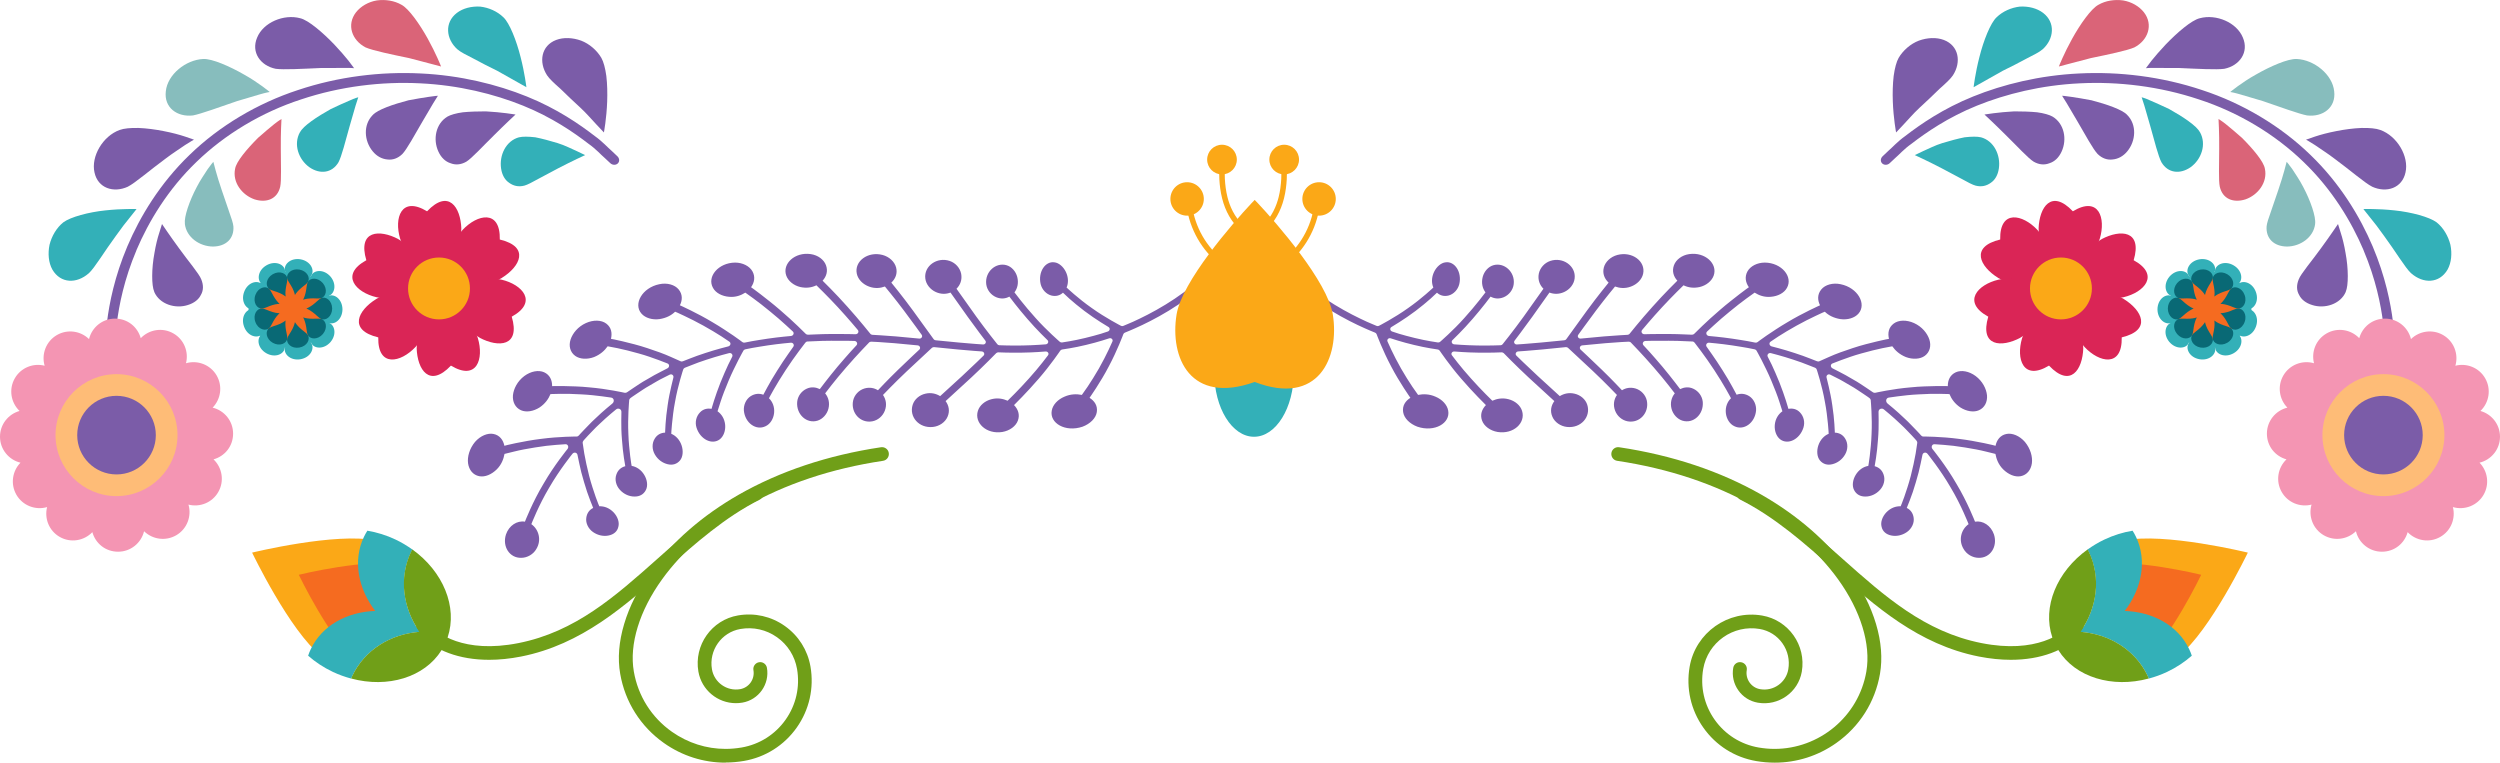 <svg xmlns="http://www.w3.org/2000/svg" id="Layer_2" data-name="Layer 2" viewBox="0 0 412.81 125.93"><defs><style>      .cls-1 {        fill: #096975;      }      .cls-2 {        fill: #fba817;      }      .cls-3 {        fill: #87bdbd;      }      .cls-4 {        fill: #da6478;      }      .cls-5 {        fill: #da2556;      }      .cls-6 {        fill: #7b5ca8;      }      .cls-7 {        fill: #709f18;      }      .cls-8 {        fill: #febc77;      }      .cls-9 {        fill: #33b0b8;      }      .cls-10 {        fill: #f56b20;      }      .cls-11 {        fill: #f495b3;      }    </style></defs><g id="Layer_1-2" data-name="Layer 1"><g><g><g><g><path class="cls-9" d="M371.76,51.11c0,3.46-3.09,6.26-6.9,6.26s-6.9-2.8-6.9-6.26,3.09-6.26,6.9-6.26,6.9,2.8,6.9,6.26Z"></path><path class="cls-10" d="M369.8,51.03c0,2.81-2.35,5.09-5.24,5.09s-5.24-2.28-5.24-5.09,2.35-5.09,5.24-5.09,5.24,2.28,5.24,5.09Z"></path><g><path class="cls-9" d="M369.58,55.22c-.4-.35-.75-1.32-1.23-2.01-.46-.71-.97-1.14-.97-1.15,0,0,.67,0,1.48-.25.82-.22,1.7-.73,2.24-.75,1.04-.08,2,1.27,1.41,2.87-.58,1.6-2.17,2.02-2.93,1.28Z"></path><path class="cls-9" d="M365.75,57.43c-.08-.52.27-1.49.35-2.33.1-.83,0-1.5,0-1.5,0,0,.52.42,1.3.76.76.35,1.77.53,2.19.86.85.61.71,2.25-.75,3.1-1.47.84-2.96.16-3.07-.9Z"></path><path class="cls-9" d="M361.41,56.66c.27-.45,1.17-.96,1.76-1.56.62-.57.96-1.16.96-1.16,0,0,.12.66.51,1.42.36.75,1.02,1.55,1.12,2.06.25,1.02-.9,2.18-2.57,1.9-1.67-.3-2.37-1.78-1.77-2.66Z"></path><path class="cls-9" d="M358.57,53.28c.5-.17,1.51,0,2.35-.06.84-.04,1.48-.27,1.47-.27,0,0-.33.58-.52,1.41-.21.81-.22,1.84-.47,2.3-.46.95-2.09,1.08-3.19-.2-1.08-1.3-.66-2.89.36-3.18Z"></path><path class="cls-9" d="M358.57,48.87c.49.19,1.15.98,1.84,1.46.67.51,1.31.75,1.3.75.02,0-.63.24-1.3.75-.69.48-1.36,1.27-1.84,1.46-.97.44-2.3-.52-2.32-2.21.02-1.69,1.35-2.64,2.32-2.21Z"></path><path class="cls-9" d="M361.41,45.49c.25.46.26,1.49.47,2.3.19.83.53,1.41.52,1.41,0,0-.64-.22-1.47-.27-.84-.07-1.86.1-2.35-.06-1.02-.29-1.43-1.88-.36-3.18,1.1-1.28,2.73-1.15,3.19-.2Z"></path><path class="cls-9" d="M365.75,44.72c-.1.51-.76,1.31-1.12,2.06-.39.76-.51,1.42-.51,1.42,0,0-.34-.58-.96-1.16-.59-.6-1.49-1.11-1.76-1.56-.6-.88.11-2.36,1.77-2.66,1.67-.28,2.83.87,2.57,1.89Z"></path><path class="cls-9" d="M369.58,46.92c-.42.33-1.43.52-2.19.86-.78.33-1.3.76-1.3.76,0,0,.11-.67,0-1.5-.07-.84-.42-1.81-.35-2.33.11-1.06,1.6-1.74,3.07-.9,1.47.85,1.6,2.49.75,3.1Z"></path><path class="cls-9" d="M371.09,51.07c-.54-.01-1.42-.53-2.24-.75-.81-.25-1.48-.25-1.48-.25,0,0,.51-.44.97-1.14.48-.69.83-1.66,1.23-2.01.75-.73,2.35-.31,2.93,1.29.59,1.6-.37,2.94-1.41,2.86Z"></path></g></g><g><path class="cls-1" d="M368.36,54.18c-.31-.27-.58-1.03-.96-1.57-.36-.55-.76-.89-.76-.89,0,0,.53,0,1.16-.2.64-.17,1.32-.57,1.74-.58.81-.06,1.56.99,1.1,2.23-.45,1.25-1.7,1.57-2.28,1Z"></path><path class="cls-1" d="M365.37,55.91c-.06-.41.21-1.16.27-1.82.08-.65,0-1.17,0-1.17,0,0,.4.33,1.01.59.59.27,1.38.42,1.71.67.66.48.55,1.76-.59,2.42-1.15.66-2.31.12-2.4-.7Z"></path><path class="cls-1" d="M361.98,55.31c.21-.35.91-.75,1.37-1.22.48-.45.75-.9.75-.9,0,0,.1.51.4,1.11.28.58.79,1.21.87,1.61.2.8-.7,1.7-2,1.48-1.3-.23-1.85-1.39-1.39-2.08Z"></path><path class="cls-1" d="M359.77,52.67c.39-.13,1.18,0,1.83-.05.66-.03,1.15-.21,1.15-.21,0,0-.25.45-.4,1.1-.17.63-.17,1.44-.37,1.8-.36.74-1.63.85-2.49-.16-.84-1.02-.52-2.25.28-2.48Z"></path><path class="cls-1" d="M359.77,49.23c.38.15.9.76,1.44,1.14.52.39,1.03.58,1.01.58.01,0-.49.19-1.01.58-.54.38-1.06.99-1.44,1.14-.76.34-1.79-.41-1.81-1.72.02-1.32,1.05-2.06,1.81-1.72Z"></path><path class="cls-1" d="M361.98,46.59c.2.36.2,1.17.37,1.8.15.65.41,1.11.4,1.1,0,0-.5-.18-1.15-.21-.65-.06-1.45.08-1.83-.05-.8-.23-1.12-1.46-.28-2.48.86-1,2.13-.9,2.49-.16Z"></path><path class="cls-1" d="M365.37,45.99c-.08.4-.59,1.03-.87,1.61-.3.6-.4,1.11-.4,1.11,0,0-.27-.45-.75-.9-.47-.47-1.16-.87-1.37-1.22-.47-.68.08-1.84,1.39-2.08,1.3-.22,2.2.68,2,1.48Z"></path><path class="cls-1" d="M368.36,47.71c-.33.26-1.12.4-1.71.67-.61.26-1.01.59-1.01.59,0,0,.09-.52,0-1.17-.06-.65-.33-1.41-.27-1.82.08-.83,1.25-1.36,2.4-.7,1.14.67,1.25,1.94.59,2.42Z"></path><path class="cls-1" d="M369.54,50.95c-.42,0-1.11-.41-1.74-.58-.63-.19-1.15-.2-1.16-.2,0,0,.4-.34.76-.89.38-.54.65-1.29.96-1.57.59-.57,1.83-.24,2.28,1,.46,1.25-.29,2.3-1.1,2.23Z"></path></g></g><g><g><path class="cls-5" d="M343.99,57.51c.09-2.67-2.41-7.83-3.39-9.67-.06-.11-.11-.21-.16-.29-.07.07-.15.14-.24.23-1.52,1.43-5.54,5.51-6.31,8.08-1.01,3.36.14,7.11,4.45,4.51,3.56,3.75,5.54.66,5.66-2.85Z"></path><path class="cls-5" d="M350.71,49.38c-2.27-1.41-7.98-1.83-10.07-1.9-.13,0-.24,0-.33,0,.02.1.05.2.07.33.48,2.03,2.01,7.55,3.84,9.5,2.4,2.56,6.23,3.44,6.13-1.6,5.03-1.21,3.34-4.47.36-6.32Z"></path><path class="cls-5" d="M347.03,39.5c-2.36,1.26-5.57,6-6.68,7.77-.07.11-.12.2-.18.28.09.03.2.06.32.1,2,.6,7.54,2.04,10.15,1.43,3.42-.8,6.09-3.68,1.68-6.11,1.47-4.96-2.2-5.13-5.3-3.48Z"></path><path class="cls-5" d="M336.63,37.75c-.09,2.67,2.41,7.83,3.39,9.67.06.11.11.21.16.29.07-.07.15-.14.24-.23,1.52-1.43,5.54-5.51,6.31-8.08,1.01-3.36-.14-7.11-4.45-4.51-3.56-3.75-5.54-.66-5.66,2.85Z"></path><path class="cls-5" d="M329.92,45.88c2.27,1.41,7.98,1.83,10.07,1.9.13,0,.24,0,.33,0-.02-.1-.05-.2-.07-.33-.48-2.03-2.01-7.55-3.84-9.5-2.4-2.56-6.23-3.44-6.13,1.6-5.03,1.21-3.34,4.47-.36,6.32Z"></path><path class="cls-5" d="M333.6,55.76c2.36-1.26,5.57-6,6.68-7.77.07-.11.12-.2.18-.28-.09-.03-.2-.06-.32-.1-2-.6-7.54-2.04-10.15-1.43-3.42.8-6.09,3.68-1.68,6.11-1.47,4.96,2.2,5.13,5.3,3.48Z"></path></g><circle class="cls-2" cx="340.31" cy="47.63" r="5.11"></circle></g><path class="cls-6" d="M308.91,66.17s.26,2.79.13,5.49c-.04,1.33-.19,2.69-.3,3.65-.11.96-.24,1.62-.24,1.62-.79.13-1.58.64-2.09,1.5-.5.83-.61,1.81-.26,2.48.37.74,1.06,1.1,1.89,1.08.81,0,1.72-.35,2.41-1.12.65-.72.87-1.71.57-2.52-.26-.77-.82-1.2-1.47-1.37,0,0,.41-2.16.55-4.4.1-1.14.12-2.27.11-3.12-.01-.87-.02-1.45-.02-1.45-.01-.47.52-.71.89-.4,0,0,1.45,1.17,2.79,2.46.69.63,1.31,1.33,1.8,1.82.25.25.44.46.57.62.13.15.21.24.21.24.1.11.15.26.13.41,0,0-.1.69-.26,1.72-.17,1.02-.48,2.39-.8,3.68-.34,1.31-.77,2.59-1.09,3.51-.32.92-.59,1.53-.59,1.53-.81-.04-1.67.28-2.37,1.01-.66.7-.98,1.63-.78,2.36.17.81.8,1.29,1.6,1.45.78.17,1.75.02,2.59-.57.78-.55,1.23-1.48,1.11-2.33-.1-.8-.53-1.35-1.14-1.65,0,0,.21-.52.51-1.29.32-.8.67-1.85.99-2.95.34-1.1.62-2.23.79-3.08.18-.87.3-1.44.3-1.44.08-.4.57-.51.84-.17,0,0,2.13,2.63,3.82,5.56,1.74,2.9,2.96,6.05,2.96,6.05-1.24.87-1.72,2.65-.82,4.11.49.86,1.47,1.44,2.47,1.45,1.95.06,3.18-1.88,2.54-3.86-.5-1.47-1.83-2.33-3.13-2.11,0,0-1.26-3.26-3.07-6.26-1.74-3.03-3.96-5.74-3.96-5.74-.27-.34-.06-.82.35-.79,0,0,.62.05,1.54.11.94.07,2.19.21,3.44.42,1.26.2,2.55.44,3.48.68.96.24,1.59.39,1.59.39.16.86.5,1.77,1.28,2.55.85.84,1.94,1.32,2.9,1.13,1.03-.21,1.68-1.03,1.84-2.13.14-1.08-.23-2.42-1.15-3.53-.88-1.01-2.1-1.52-3.07-1.31-1.02.21-1.59,1.01-1.78,1.95,0,0-.74-.21-1.89-.44-1.15-.23-2.64-.52-4.14-.7-3-.4-5.89-.39-5.89-.39-.15,0-.29-.07-.39-.19,0,0-.3-.37-.81-.88-.51-.5-1.14-1.22-1.85-1.86-1.37-1.33-2.86-2.52-2.86-2.52-.38-.32-.27-.91.2-.98,0,0,.6-.08,1.51-.21.91-.12,2.16-.26,3.4-.32,2.52-.17,5.11-.05,5.11-.05.33.81.89,1.6,1.8,2.21,1.01.64,2.19.85,3.07.46.95-.42,1.42-1.38,1.33-2.47-.11-1.07-.73-2.32-1.88-3.18-1.08-.8-2.36-1.03-3.27-.62-.96.44-1.33,1.32-1.32,2.29,0,0-.77-.04-1.94-.01-1.18.03-2.66.05-4.18.21-3,.25-5.82.89-5.82.89-.16.03-.34,0-.48-.11,0,0-.39-.28-1-.68-.6-.39-1.39-.95-2.24-1.41-.83-.49-1.66-.97-2.31-1.28-.64-.33-1.07-.55-1.07-.55-.35-.18-.37-.65-.02-.8,0,0,.58-.22,1.45-.56.88-.32,2.11-.77,3.33-1.1,1.23-.34,2.53-.68,3.49-.87.97-.19,1.62-.31,1.62-.31.5.72,1.23,1.37,2.25,1.78,1.12.42,2.34.36,3.11-.2.84-.61,1.1-1.66.76-2.7-.34-1.03-1.21-2.12-2.54-2.72-1.23-.55-2.54-.52-3.35.09-.85.64-1,1.57-.78,2.52,0,0-.77.13-1.92.41-1.15.28-2.61.63-4.07,1.12-1.45.47-2.82.97-3.84,1.43-1,.44-1.66.74-1.66.74-.12.06-.26.05-.39,0,0,0-.46-.18-1.15-.45-.68-.28-1.61-.6-2.55-.91-1.87-.62-3.78-1.09-3.78-1.09-.39-.1-.5-.56-.19-.78,0,0,.52-.35,1.3-.87.79-.51,1.86-1.15,2.99-1.78,1.12-.63,2.27-1.19,3.17-1.62.89-.44,1.5-.68,1.5-.68.63.62,1.49,1.05,2.57,1.22,1.17.17,2.35-.18,2.98-.9,1.4-1.57-.1-4.28-2.94-4.86-1.3-.28-2.56.09-3.19.86-.67.81-.64,1.77-.21,2.62,0,0-2.86,1.27-5.42,2.82-1.29.75-2.53,1.59-3.42,2.19-.9.62-1.48,1.07-1.48,1.07-.11.08-.25.11-.39.08,0,0-.47-.09-1.18-.23-.71-.11-1.66-.29-2.62-.42-1.91-.28-3.83-.44-3.83-.44-.4-.04-.58-.48-.31-.74,0,0,.46-.42,1.14-1.05.69-.63,1.64-1.47,2.62-2.26,1.95-1.63,4.09-3.11,4.09-3.11.71.45,1.6.79,2.67.69,1.15-.09,2.21-.62,2.67-1.48,1.03-1.83-.88-4.14-3.65-4.17-1.27,0-2.39.59-2.87,1.45-.5.91-.31,1.85.23,2.62,0,0-.63.43-1.53,1.13-.91.71-2.08,1.61-3.21,2.59-2.26,1.92-4.29,3.98-4.29,3.98-.1.1-.23.14-.38.14,0,0-.49-.02-1.22-.05-.73-.04-1.71-.06-2.69-.07-1.96-.02-3.92.04-3.92.04-.4.01-.63-.41-.39-.7,0,0,1.58-1.9,3.29-3.75,1.7-1.84,3.55-3.63,3.55-3.63.75.37,1.64.51,2.65.29,1.09-.25,2.01-.99,2.33-1.89.7-1.97-1.44-3.93-4.04-3.55-1.2.17-2.18.91-2.52,1.84-.36.97-.06,1.88.56,2.55,0,0-2.16,2.11-4.11,4.31-1.97,2.19-3.77,4.45-3.77,4.45-.08.11-.22.17-.36.18,0,0-1.94.1-3.86.26-1.93.18-3.85.36-3.85.36-.37.04-.62-.34-.41-.63,0,0,1.44-2.01,2.94-4.01,1.5-2,3.13-3.96,3.13-3.96.76.28,1.65.37,2.6.02,1.03-.37,1.84-1.18,2.04-2.13.44-2.04-1.81-3.74-4.25-3.1-1.12.3-1.99,1.12-2.24,2.07-.26,1,.12,1.88.79,2.5,0,0-1.89,2.3-3.6,4.65-1.7,2.34-3.39,4.69-3.39,4.69-.07.1-.19.17-.33.18,0,0-1.96.19-3.91.38-1.96.19-3.91.31-3.91.31-.37.03-.6-.36-.38-.64,0,0,1.5-1.95,2.92-3.94,1.41-1.99,2.83-3.99,2.83-3.99.71.27,1.53.31,2.41-.08.94-.42,1.64-1.29,1.75-2.25.25-2.06-1.95-3.6-4.03-2.89-.97.33-1.69,1.15-1.89,2.11-.19,1,.15,1.87.77,2.48,0,0-1.64,2.32-3.29,4.63-1.65,2.29-3.46,4.54-3.46,4.54-.08.1-.2.16-.33.16,0,0-1.92.08-3.84.04-1.92-.03-3.83-.19-3.83-.19-.37-.04-.53-.46-.27-.7,0,0,1.77-1.69,3.32-3.5,1.57-1.8,2.97-3.68,2.97-3.68.61.34,1.37.43,2.17.1.88-.37,1.53-1.2,1.65-2.15.25-2.05-1.6-3.66-3.37-3.13-.82.24-1.51,1.01-1.75,1.93-.25.97-.05,1.88.46,2.55,0,0-1.62,2.17-3.49,4.23-1.84,2.07-4.01,3.94-4.01,3.94-.1.08-.23.12-.36.1,0,0-1.93-.27-3.82-.74-.95-.21-1.88-.5-2.58-.69-.69-.23-1.16-.38-1.16-.38-.35-.12-.41-.56-.11-.74,0,0,2.12-1.24,3.99-2.66.95-.72,1.84-1.46,2.48-2.03.63-.59,1.05-.98,1.05-.98.48.45,1.14.66,1.91.47.84-.22,1.54-.96,1.77-1.87.48-2-.76-3.85-2.28-3.61-.73.08-1.47.73-1.88,1.58-.43.9-.44,1.84-.12,2.58,0,0-1.91,1.82-4.18,3.4-2.23,1.6-4.8,2.92-4.8,2.92-.11.06-.25.07-.37.02,0,0-.28-.12-.76-.32-.49-.2-1.18-.5-1.99-.9-1.63-.78-3.76-1.93-5.76-3.28-2.01-1.34-3.88-2.87-5.21-4.09-.68-.6-1.21-1.13-1.58-1.51-.37-.37-.59-.59-.59-.59l-.82.78s.22.22.61.61c.38.39.93.94,1.63,1.56,1.38,1.26,3.31,2.84,5.38,4.22,2.06,1.39,4.26,2.57,5.95,3.37,1.69.8,2.85,1.25,2.85,1.25.13.05.23.14.27.26,0,0,.99,2.68,2.4,5.32,1.37,2.64,3.18,5.19,3.18,5.19-.82.52-1.36,1.3-1.2,2.35.15,1.01,1.08,1.94,2.36,2.42,2.84.96,5.47-.59,5.08-2.66-.17-.97-1-1.84-2.1-2.3-1.02-.45-2.01-.46-2.87-.29,0,0-.38-.54-.94-1.34-.55-.81-1.24-1.92-1.87-3.01-1.27-2.22-2.24-4.47-2.24-4.47-.14-.33.19-.64.54-.52,0,0,1.89.64,3.84,1.09,1.94.48,3.92.75,3.92.75.13.02.25.09.32.2,0,0,1.6,2.38,3.55,4.62,1.92,2.24,4.08,4.36,4.08,4.36-.65.67-1,1.56-.64,2.55.34.94,1.35,1.68,2.57,1.89,2.64.42,4.66-1.5,4.04-3.48-.28-.92-1.17-1.66-2.24-1.93-1-.26-1.9-.09-2.67.25,0,0-1.84-1.78-3.51-3.66-1.7-1.87-3.16-3.84-3.16-3.84-.22-.29.03-.66.41-.63,0,0,1.95.17,3.9.19,1.95.04,3.9-.05,3.9-.05.13,0,.26.05.35.14,0,0,1.98,2.04,4.1,4.01,2.13,1.95,4.25,3.9,4.25,3.9-.53.72-.74,1.65-.32,2.59.38.9,1.35,1.57,2.41,1.68,2.3.25,3.97-1.67,3.35-3.65-.29-.92-1.12-1.63-2.13-1.85-.92-.21-1.75,0-2.41.41,0,0-1.81-1.66-3.62-3.31-1.81-1.67-3.55-3.38-3.55-3.38-.25-.25-.07-.66.3-.69,0,0,1.98-.13,3.94-.32,1.96-.19,3.92-.39,3.92-.39.13-.01.26.03.36.11,0,0,2.07,1.93,4.14,3.86,2.05,1.93,3.95,3.93,3.95,3.93-.49.7-.67,1.62-.31,2.58.34.91,1.15,1.6,2.07,1.77,1.97.37,3.6-1.41,3.17-3.43-.21-.93-.94-1.71-1.86-1.99-.85-.25-1.62-.09-2.24.29,0,0-1.6-1.72-3.33-3.39-1.72-1.67-3.5-3.32-3.5-3.32-.26-.24-.1-.66.27-.7,0,0,1.92-.18,3.83-.36.96-.07,1.91-.14,2.63-.19.72-.04,1.2-.06,1.2-.06.14,0,.28.04.37.14,0,0,1.98,2.03,3.79,4.13,1.83,2.09,3.46,4.26,3.46,4.26-.54.66-.79,1.56-.54,2.54.24.93.95,1.7,1.79,1.97,1.81.56,3.54-1.03,3.37-3.09-.09-.96-.71-1.79-1.56-2.18-.78-.37-1.55-.24-2.18.06,0,0-1.38-1.85-2.9-3.67-.76-.9-1.54-1.79-2.14-2.46-.61-.66-1.01-1.1-1.01-1.1-.26-.28-.05-.71.34-.72,0,0,1.94-.06,3.87-.03.97,0,1.94.03,2.66.07.73.03,1.21.05,1.21.05.14,0,.27.08.35.18,0,0,1.75,2.23,3.25,4.53.76,1.14,1.46,2.33,1.96,3.19.5.87.81,1.47.81,1.47-.6.58-.95,1.43-.85,2.44.1.96.64,1.82,1.39,2.17,1.57.79,3.41-.52,3.6-2.57.07-.94-.36-1.89-1.12-2.38-.7-.44-1.43-.49-2.09-.24,0,0-.27-.5-.68-1.26-.41-.77-1-1.75-1.62-2.74-.62-1-1.28-1.97-1.79-2.7-.52-.73-.86-1.22-.86-1.22-.22-.31.03-.71.42-.67,0,0,1.89.16,3.77.44.94.13,1.87.31,2.57.42.7.14,1.16.23,1.16.23.14.03.26.11.32.23,0,0,.35.6.83,1.54.48.95,1.09,2.16,1.62,3.43.53,1.26,1.01,2.49,1.32,3.46.3.94.5,1.57.5,1.57-.68.48-1.17,1.26-1.26,2.26-.08.95.26,1.86.86,2.35,1.28,1.01,3.25.05,3.87-1.9.29-.93.04-1.89-.57-2.52-.55-.6-1.28-.7-1.92-.6,0,0-.14-.56-.4-1.35-.26-.8-.63-1.89-1.06-2.97-.43-1.06-.9-2.15-1.28-2.95-.39-.79-.66-1.32-.66-1.32-.17-.33.14-.7.52-.6,0,0,1.87.47,3.7,1.08.92.3,1.82.62,2.49.9.67.26,1.12.44,1.12.44.13.06.22.16.26.29,0,0,.89,2.68,1.35,5.35.26,1.3.4,2.67.5,3.63.1.97.12,1.63.12,1.63-.74.3-1.4.99-1.71,1.93-.3.91-.21,1.89.26,2.46.51.62,1.25.84,2.06.63.79-.19,1.6-.72,2.11-1.62.48-.84.48-1.84.02-2.58-.41-.7-1.06-.99-1.72-1.01,0,0-.06-2.24-.42-4.51-.16-1.16-.4-2.27-.6-3.14-.21-.87-.35-1.45-.35-1.45-.09-.36.27-.65.62-.47,0,0,.42.21,1.05.53.64.3,1.44.79,2.25,1.26.82.45,1.59,1.01,2.18,1.39.59.38.97.67.97.67.14.1.23.26.24.43Z"></path><path class="cls-7" d="M293.03,125.93c-1.01,0-2.02-.09-3.04-.26-3.55-.61-6.65-2.57-8.72-5.51-2.08-2.94-2.88-6.52-2.27-10.07.97-5.63,6.34-9.42,11.97-8.45,4.36.75,7.3,4.91,6.55,9.27-.59,3.41-3.85,5.71-7.26,5.12-1.31-.23-2.46-.95-3.22-2.04-.77-1.09-1.07-2.41-.84-3.72.11-.62.69-1.03,1.31-.92.62.11,1.03.69.92,1.31-.12.71.04,1.43.46,2.03.42.59,1.04.99,1.76,1.11,2.18.38,4.27-1.09,4.64-3.28.26-1.52-.08-3.04-.97-4.3-.89-1.26-2.21-2.09-3.73-2.36-4.4-.76-8.59,2.2-9.35,6.6-.51,2.95.16,5.93,1.89,8.38,1.73,2.45,4.31,4.08,7.26,4.59.88.15,1.76.23,2.62.23,7.35,0,13.88-5.3,15.17-12.78.77-4.49-.93-10.04-4.68-15.24-3.3-4.57-8.06-8.71-13.75-11.97-6.56-3.75-14.21-6.3-22.72-7.58-.62-.09-1.04-.67-.95-1.29.09-.62.67-1.05,1.29-.95,8.79,1.32,16.71,3.96,23.51,7.85,5.97,3.42,10.98,7.78,14.47,12.61,2.07,2.86,3.56,5.8,4.43,8.74.87,2.91,1.08,5.68.65,8.21-.8,4.65-3.37,8.71-7.22,11.43-3.01,2.13-6.53,3.24-10.15,3.24Z"></path><g><path class="cls-6" d="M390.28,41.33c2.02,4.77,2.87,9.05,3.24,12.05.19,1.5.24,2.69.31,3.5,0,.31.01.54.01.74.54-.18,1.08-.35,1.62-.52,0-.1,0-.18,0-.29-.08-.84-.12-2.08-.32-3.63-.38-3.11-1.26-7.53-3.35-12.48-2.09-4.92-5.38-10.4-10.29-15.13-4.89-4.75-11.19-8.51-17.89-10.7-6.69-2.24-13.73-3.07-20.27-2.74-6.55.31-12.6,1.81-17.54,3.81-4.96,2-8.71,4.6-11.21,6.53-1.29.92-2.12,1.88-2.77,2.43-.62.58-.95.9-.95.9-.37.35-.4.88-.07,1.19.33.31.88.29,1.23-.04,0,0,.32-.3.92-.86.63-.53,1.42-1.46,2.67-2.34,2.41-1.86,6.02-4.36,10.81-6.3,4.77-1.93,10.64-3.39,17-3.69,6.35-.32,13.18.49,19.67,2.66,6.49,2.11,12.57,5.76,17.27,10.32,4.73,4.55,7.9,9.84,9.92,14.59Z"></path><path class="cls-9" d="M398.15,45.14c-.98-.89-2.69-3.77-4.47-6.17-.86-1.22-1.71-2.33-2.38-3.13-.64-.8-1.05-1.32-1.05-1.32,0,0,2.36-.08,5.13.22,2.77.28,5.77,1.09,6.96,1.97,1.12.89,1.92,2.27,2.28,3.7.3,1.46.17,2.96-.47,4.11-1.37,2.33-4.02,2.35-6,.61Z"></path><path class="cls-6" d="M391.69,30.82c-1.17-.58-3.74-2.81-6.17-4.59-1.19-.92-2.43-1.68-3.27-2.28-.88-.57-1.47-.89-1.47-.89,0,0,.58-.2,1.48-.51.93-.31,2.16-.64,3.51-.9,1.36-.27,2.84-.47,4.16-.52,1.29-.03,2.43.07,3.12.33,2.8,1.01,4.75,4.39,4.16,7-.55,2.61-3.14,3.46-5.53,2.36Z"></path><path class="cls-3" d="M380.94,19.06c-1.28-.24-4.49-1.41-7.29-2.37-1.42-.42-2.76-.81-3.75-1.11-.98-.29-1.63-.39-1.63-.39,0,0,1.88-1.57,4.24-2.88,2.35-1.35,5.3-2.65,6.75-2.57,2.88.14,5.89,2.56,6.17,5.33.33,2.69-1.87,4.3-4.49,3.99Z"></path><path class="cls-6" d="M367.29,11.36c-1.26.18-4.57,0-7.47-.13-1.45,0-2.83,0-3.84-.01-1-.03-1.64.04-1.64.04,0,0,.36-.49.93-1.24.58-.72,1.4-1.68,2.33-2.66,1.86-1.94,4.28-4.04,5.64-4.35,2.7-.73,6.09.69,7.11,3.19,1.04,2.42-.53,4.64-3.06,5.16Z"></path><path class="cls-4" d="M352.43,7.83c-1.15.51-4.35,1.18-7.17,1.76-1.4.37-2.73.71-3.7.97-.97.24-1.59.42-1.59.42,0,0,.22-.58.6-1.41.38-.84.93-1.98,1.59-3.17,1.31-2.37,3.13-4.97,4.34-5.61,1.19-.69,2.69-.91,4.07-.72,1.39.23,2.66.96,3.45,1.97,1.58,2.05.68,4.61-1.59,5.79Z"></path><path class="cls-9" d="M337.27,8.15c-.48.44-1.48.93-2.67,1.54-1.19.65-2.57,1.35-3.88,1.99-2.56,1.44-4.83,2.72-4.83,2.72,0,0,.27-2.33.96-4.99.67-2.68,1.82-5.62,2.84-6.56,1-.97,2.41-1.6,3.83-1.76,1.42-.08,2.83.26,3.86,1.05,2.05,1.58,1.81,4.29-.1,6.01Z"></path><path class="cls-6" d="M322.48,12.43c-.36.56-1.2,1.34-2.22,2.24-.99.98-2.15,2.07-3.25,3.08-1.1,1.01-2.03,2.14-2.75,2.88-.71.76-1.17,1.24-1.17,1.24,0,0-.44-2.32-.54-5.1-.05-1.39-.02-2.89.14-4.22.17-1.27.46-2.36.82-2.99.73-1.24,1.96-2.32,3.34-2.85,1.39-.5,2.9-.58,4.13-.11,2.46.94,2.92,3.63,1.5,5.83Z"></path><path class="cls-6" d="M387.34,48.17c.46-1.02.45-3.83-.03-6.37-.21-1.28-.51-2.49-.8-3.36-.27-.89-.45-1.45-.45-1.45,0,0-1.33,1.99-2.83,4.03-1.48,2.06-3.31,4.19-3.65,5.1-.4.96-.37,1.85.06,2.58.36.75,1.11,1.35,2.17,1.67,2.02.66,4.65-.11,5.54-2.19Z"></path><path class="cls-3" d="M382.28,36.95c.16-1.13-.74-3.77-1.96-6.07-.59-1.16-1.31-2.17-1.81-2.96-.53-.75-.93-1.2-.93-1.2,0,0-.54,2.23-1.39,4.69-.41,1.2-.84,2.44-1.2,3.51-.39,1.08-.68,1.96-.72,2.46-.14,1.99,1.2,3.31,3.37,3.33,2.18-.01,4.39-1.49,4.65-3.76Z"></path><path class="cls-4" d="M373.99,27.88c-.17-1.17-1.95-3.28-3.8-5.13-.96-.85-1.91-1.65-2.63-2.23-.72-.58-1.23-.87-1.23-.87,0,0,.14,2.3.11,4.91,0,2.61-.12,5.27.1,6.27.46,2.03,2.25,2.72,4.24,2.09,2.05-.71,3.68-2.8,3.21-5.05Z"></path><path class="cls-9" d="M363.26,21.84c-.52-1.06-2.82-2.57-5.09-3.84-1.15-.55-2.28-1.05-3.12-1.41-.84-.39-1.41-.53-1.41-.53,0,0,.18.55.45,1.4.25.88.6,2.07.96,3.32.7,2.51,1.35,5.08,1.86,6.02,1.07,1.8,3.06,2.02,4.81.81,1.78-1.28,2.67-3.78,1.55-5.78Z"></path><path class="cls-6" d="M351.26,18.99c-.78-.88-3.38-1.77-5.9-2.43-1.25-.25-2.47-.43-3.37-.57-.91-.14-1.49-.18-1.49-.18,0,0,.31.5.79,1.27.46.79,1.09,1.85,1.75,2.97,1.3,2.23,2.58,4.59,3.32,5.37.75.74,1.63,1.03,2.5.91.86-.08,1.72-.5,2.42-1.36,1.4-1.7,1.59-4.35-.01-5.97Z"></path><path class="cls-6" d="M338.92,19.25c-.48-.28-1.42-.56-2.55-.71-1.13-.11-2.47-.15-3.77-.15-2.56.13-4.92.52-4.92.52,0,0,1.76,1.63,3.57,3.44,1.82,1.78,3.65,3.79,4.56,4.35.91.52,1.81.57,2.61.25.82-.25,1.54-.91,2-1.92.93-2.01.45-4.62-1.5-5.78Z"></path><path class="cls-9" d="M327.07,22.67c-.54-.14-1.51-.13-2.66,0-1.11.22-2.41.57-3.66.95-1.25.38-2.34.97-3.19,1.33-.84.4-1.38.66-1.38.66,0,0,2.19,1,4.45,2.18,1.11.59,2.27,1.2,3.25,1.73,1,.56,1.84,1,2.33,1.13,1,.26,1.83.03,2.51-.46.7-.46,1.18-1.28,1.34-2.37.32-2.19-.8-4.58-2.99-5.16Z"></path></g><g><path class="cls-11" d="M412.81,72.11c0-2.03-1.37-3.73-3.23-4.25,1.44-1.38,1.82-3.6.78-5.4-1.01-1.76-3.05-2.55-4.92-2.07.56-1.91-.23-4.03-2.03-5.07-1.76-1.01-3.91-.68-5.3.67-.47-1.94-2.21-3.38-4.29-3.38s-3.73,1.37-4.25,3.23c-1.38-1.44-3.6-1.82-5.4-.78-1.76,1.01-2.55,3.05-2.07,4.92-1.91-.56-4.03.23-5.07,2.03-1.01,1.76-.68,3.91.67,5.3-1.94.47-3.38,2.21-3.38,4.29s1.37,3.73,3.23,4.25c-1.44,1.38-1.82,3.6-.78,5.4,1.01,1.76,3.05,2.55,4.92,2.07-.56,1.91.23,4.03,2.03,5.07,1.76,1.01,3.91.68,5.3-.67.47,1.94,2.21,3.38,4.29,3.38s3.73-1.37,4.25-3.23c1.38,1.44,3.6,1.82,5.4.78,1.76-1.01,2.55-3.05,2.07-4.92,1.91.56,4.03-.23,5.07-2.03,1.01-1.76.68-3.91-.67-5.3,1.94-.47,3.38-2.21,3.38-4.29Z"></path><path class="cls-8" d="M393.56,81.92c-5.55,0-10.07-4.52-10.07-10.07s4.52-10.07,10.07-10.07,10.07,4.52,10.07,10.07-4.52,10.07-10.07,10.07Z"></path><circle class="cls-6" cx="393.56" cy="71.85" r="6.49"></circle></g><path class="cls-7" d="M332.05,108.95c-1.68,0-3.45-.18-5.29-.54-9.99-1.98-17.13-8.32-24.03-14.46-4.72-4.2-9.61-8.54-15.38-11.45-.56-.28-.78-.96-.5-1.52.28-.56.96-.78,1.52-.5,6.03,3.04,11.03,7.49,15.86,11.78,6.98,6.21,13.58,12.07,22.96,13.93,9.07,1.8,13.47-1.62,14.94-3.18.43-.45,1.15-.47,1.6-.05.45.43.47,1.15.05,1.6-2.72,2.88-6.85,4.39-11.74,4.39Z"></path><g><path class="cls-2" d="M348.28,102.09c5.07-.22,9.38,1.61,11.09,5.21.16.33.29.67.39,1.02,5.22-4.15,11.41-17.07,11.41-17.07,0,0-13.91-3.4-20.43-1.99.2.3.38.62.54.95,1.71,3.6.39,8.09-3,11.88Z"></path><path class="cls-10" d="M344.56,103.86c4.19-.18,7.75,1.33,9.16,4.31.13.27.24.55.32.84,4.31-3.43,9.43-14.1,9.43-14.1,0,0-11.5-2.81-16.88-1.65.16.25.31.51.44.78,1.41,2.98.32,6.69-2.48,9.82Z"></path><g><path class="cls-9" d="M343.53,104.34c4.77.36,9.06,2.97,11.11,7.29.07.14.11.28.17.42,1.01-.27,2.02-.63,3.02-1.1,1.54-.73,2.91-1.64,4.09-2.68-.12-.37-.27-.73-.44-1.09-1.85-3.9-5.97-6.14-10.64-6.3,2.84-3.71,3.72-8.32,1.87-12.22-.17-.36-.36-.7-.57-1.03-1.56.26-3.13.74-4.67,1.47-.99.47-1.91,1.03-2.77,1.64.07.13.15.26.21.4,2.05,4.32,1.34,9.29-1.4,13.21Z"></path><path class="cls-7" d="M338.88,105.24c.12.37.27.73.44,1.09s.36.7.57,1.03c2.8,4.48,8.88,6.31,14.92,4.68-.06-.14-.11-.28-.17-.42-2.05-4.32-6.34-6.93-11.11-7.29,2.74-3.92,3.45-8.89,1.4-13.21-.07-.14-.15-.26-.21-.4-5.08,3.64-7.52,9.5-5.84,14.51Z"></path></g></g></g><g><g><g><path class="cls-9" d="M41.04,51.11c0,3.46,3.09,6.26,6.9,6.26s6.9-2.8,6.9-6.26-3.09-6.26-6.9-6.26-6.9,2.8-6.9,6.26Z"></path><path class="cls-10" d="M43.01,51.03c0,2.81,2.35,5.09,5.24,5.09s5.24-2.28,5.24-5.09-2.35-5.09-5.24-5.09-5.24,2.28-5.24,5.09Z"></path><g><path class="cls-9" d="M43.23,55.22c.4-.35.75-1.32,1.23-2.01.46-.71.97-1.14.97-1.15,0,0-.67,0-1.48-.25-.82-.22-1.7-.73-2.24-.75-1.04-.08-2,1.27-1.41,2.87.58,1.6,2.17,2.02,2.93,1.28Z"></path><path class="cls-9" d="M47.05,57.43c.08-.52-.27-1.49-.35-2.33-.1-.83,0-1.5,0-1.5,0,0-.52.42-1.3.76-.76.35-1.77.53-2.19.86-.85.61-.71,2.25.75,3.1,1.47.84,2.96.16,3.07-.9Z"></path><path class="cls-9" d="M51.4,56.66c-.27-.45-1.17-.96-1.76-1.56-.62-.57-.96-1.16-.96-1.16,0,0-.12.66-.51,1.42-.36.75-1.02,1.55-1.12,2.06-.25,1.02.9,2.18,2.57,1.9,1.67-.3,2.37-1.78,1.77-2.66Z"></path><path class="cls-9" d="M54.23,53.28c-.5-.17-1.51,0-2.35-.06-.84-.04-1.48-.27-1.47-.27,0,0,.33.58.52,1.41.21.81.22,1.84.47,2.3.46.95,2.09,1.08,3.19-.2,1.08-1.3.66-2.89-.36-3.18Z"></path><path class="cls-9" d="M54.23,48.87c-.49.19-1.15.98-1.84,1.46-.67.51-1.31.75-1.3.75-.02,0,.63.24,1.3.75.69.48,1.36,1.27,1.84,1.46.97.44,2.3-.52,2.32-2.21-.02-1.69-1.35-2.64-2.32-2.21Z"></path><path class="cls-9" d="M51.4,45.49c-.25.46-.26,1.49-.47,2.3-.19.83-.53,1.41-.52,1.41,0,0,.64-.22,1.47-.27.84-.07,1.86.1,2.35-.06,1.02-.29,1.43-1.88.36-3.18-1.1-1.28-2.73-1.15-3.19-.2Z"></path><path class="cls-9" d="M47.05,44.72c.1.51.76,1.31,1.12,2.06.39.76.51,1.42.51,1.42,0,0,.34-.58.96-1.16.59-.6,1.49-1.11,1.76-1.56.6-.88-.11-2.36-1.77-2.66-1.67-.28-2.83.87-2.57,1.89Z"></path><path class="cls-9" d="M43.23,46.92c.42.33,1.43.52,2.19.86.78.33,1.3.76,1.3.76,0,0-.11-.67,0-1.5.07-.84.42-1.81.35-2.33-.11-1.06-1.6-1.74-3.07-.9-1.47.85-1.6,2.49-.75,3.1Z"></path><path class="cls-9" d="M41.72,51.07c.54-.01,1.42-.53,2.24-.75.81-.25,1.48-.25,1.48-.25,0,0-.51-.44-.97-1.14-.48-.69-.83-1.66-1.23-2.01-.75-.73-2.35-.31-2.93,1.29-.59,1.6.37,2.94,1.41,2.86Z"></path></g></g><g><path class="cls-1" d="M44.45,54.18c.31-.27.58-1.03.96-1.57.36-.55.76-.89.76-.89,0,0-.53,0-1.16-.2-.64-.17-1.32-.57-1.74-.58-.81-.06-1.56.99-1.1,2.23.45,1.25,1.7,1.57,2.28,1Z"></path><path class="cls-1" d="M47.43,55.91c.06-.41-.21-1.16-.27-1.82-.08-.65,0-1.17,0-1.17,0,0-.4.33-1.01.59-.59.27-1.38.42-1.71.67-.66.48-.55,1.76.59,2.42,1.15.66,2.31.12,2.4-.7Z"></path><path class="cls-1" d="M50.82,55.31c-.21-.35-.91-.75-1.37-1.22-.48-.45-.75-.9-.75-.9,0,0-.1.51-.4,1.11-.28.58-.79,1.21-.87,1.61-.2.8.7,1.7,2,1.48,1.3-.23,1.85-1.39,1.39-2.08Z"></path><path class="cls-1" d="M53.04,52.67c-.39-.13-1.18,0-1.83-.05-.66-.03-1.15-.21-1.15-.21,0,0,.25.45.4,1.1.17.63.17,1.44.37,1.8.36.74,1.63.85,2.49-.16.84-1.02.52-2.25-.28-2.48Z"></path><path class="cls-1" d="M53.04,49.23c-.38.15-.9.76-1.44,1.14-.52.39-1.03.58-1.01.58-.01,0,.49.19,1.01.58.54.38,1.06.99,1.44,1.14.76.34,1.79-.41,1.81-1.72-.02-1.32-1.05-2.06-1.81-1.72Z"></path><path class="cls-1" d="M50.82,46.59c-.2.36-.2,1.17-.37,1.8-.15.65-.41,1.11-.4,1.1,0,0,.5-.18,1.15-.21.65-.06,1.45.08,1.83-.05.8-.23,1.12-1.46.28-2.48-.86-1-2.13-.9-2.49-.16Z"></path><path class="cls-1" d="M47.43,45.99c.08.4.59,1.03.87,1.61.3.6.4,1.11.4,1.11,0,0,.27-.45.75-.9.47-.47,1.16-.87,1.37-1.22.47-.68-.08-1.84-1.39-2.08-1.3-.22-2.2.68-2,1.48Z"></path><path class="cls-1" d="M44.45,47.71c.33.26,1.12.4,1.71.67.61.26,1.01.59,1.01.59,0,0-.09-.52,0-1.17.06-.65.33-1.41.27-1.82-.08-.83-1.25-1.36-2.4-.7-1.14.67-1.25,1.94-.59,2.42Z"></path><path class="cls-1" d="M43.27,50.95c.42,0,1.11-.41,1.74-.58.63-.19,1.15-.2,1.16-.2,0,0-.4-.34-.76-.89-.38-.54-.65-1.29-.96-1.57-.59-.57-1.83-.24-2.28,1-.46,1.25.29,2.3,1.1,2.23Z"></path></g></g><g><g><path class="cls-5" d="M68.81,57.51c-.09-2.67,2.41-7.83,3.39-9.67.06-.11.11-.21.16-.29.07.07.15.14.24.23,1.52,1.43,5.54,5.51,6.31,8.08,1.01,3.36-.14,7.11-4.45,4.51-3.56,3.75-5.54.66-5.66-2.85Z"></path><path class="cls-5" d="M62.1,49.38c2.27-1.41,7.98-1.83,10.07-1.9.13,0,.24,0,.33,0-.02.1-.05.2-.07.33-.48,2.03-2.01,7.55-3.84,9.5-2.4,2.56-6.23,3.44-6.13-1.6-5.03-1.21-3.34-4.47-.36-6.32Z"></path><path class="cls-5" d="M65.78,39.5c2.36,1.26,5.57,6,6.68,7.77.07.11.12.2.18.28-.09.03-.2.06-.32.1-2,.6-7.54,2.04-10.15,1.43-3.42-.8-6.09-3.68-1.68-6.11-1.47-4.96,2.2-5.13,5.3-3.48Z"></path><path class="cls-5" d="M76.17,37.75c.09,2.67-2.41,7.83-3.39,9.67-.06.11-.11.21-.16.29-.07-.07-.15-.14-.24-.23-1.52-1.43-5.54-5.51-6.31-8.08-1.01-3.36.14-7.11,4.45-4.51,3.56-3.75,5.54-.66,5.66,2.85Z"></path><path class="cls-5" d="M82.89,45.88c-2.27,1.41-7.98,1.83-10.07,1.9-.13,0-.24,0-.33,0,.02-.1.05-.2.07-.33.48-2.03,2.01-7.55,3.84-9.5,2.4-2.56,6.23-3.44,6.13,1.6,5.03,1.21,3.34,4.47.36,6.32Z"></path><path class="cls-5" d="M79.21,55.76c-2.36-1.26-5.57-6-6.68-7.77-.07-.11-.12-.2-.18-.28.09-.03.2-.06.32-.1,2-.6,7.54-2.04,10.15-1.43,3.42.8,6.09,3.68,1.68,6.11,1.47,4.96-2.2,5.13-5.3,3.48Z"></path></g><circle class="cls-2" cx="72.49" cy="47.63" r="5.11"></circle></g><path class="cls-6" d="M103.89,66.17s-.26,2.79-.13,5.49c.04,1.33.19,2.69.3,3.65.11.96.24,1.62.24,1.62.79.13,1.58.64,2.09,1.5.5.83.61,1.81.26,2.48-.37.74-1.06,1.1-1.89,1.08-.81,0-1.72-.35-2.41-1.12-.65-.72-.87-1.71-.57-2.52.26-.77.82-1.2,1.47-1.37,0,0-.41-2.16-.55-4.4-.1-1.14-.12-2.27-.11-3.12.01-.87.02-1.45.02-1.45.01-.47-.52-.71-.89-.4,0,0-1.45,1.17-2.79,2.46-.69.63-1.31,1.33-1.8,1.82-.25.25-.44.46-.57.62-.13.15-.21.24-.21.24-.1.11-.15.26-.13.41,0,0,.1.69.26,1.72.17,1.02.48,2.39.8,3.68.34,1.31.77,2.59,1.09,3.51.32.92.59,1.53.59,1.53.81-.04,1.67.28,2.37,1.01.66.7.98,1.63.78,2.36-.17.81-.8,1.29-1.6,1.45-.78.17-1.75.02-2.59-.57-.78-.55-1.23-1.48-1.11-2.33.1-.8.53-1.35,1.14-1.65,0,0-.21-.52-.51-1.29-.32-.8-.67-1.85-.99-2.95-.34-1.1-.62-2.23-.79-3.08-.18-.87-.3-1.44-.3-1.44-.08-.4-.57-.51-.84-.17,0,0-2.13,2.63-3.82,5.56-1.74,2.9-2.96,6.05-2.96,6.05,1.24.87,1.72,2.65.82,4.11-.49.86-1.47,1.44-2.47,1.45-1.95.06-3.18-1.88-2.54-3.86.5-1.47,1.83-2.33,3.13-2.11,0,0,1.26-3.26,3.07-6.26,1.74-3.03,3.96-5.74,3.96-5.74.27-.34.06-.82-.35-.79,0,0-.62.05-1.54.11-.94.07-2.19.21-3.44.42-1.26.2-2.55.44-3.48.68-.96.24-1.59.39-1.59.39-.16.86-.5,1.77-1.28,2.55-.85.84-1.94,1.32-2.9,1.13-1.03-.21-1.68-1.03-1.84-2.13-.14-1.08.23-2.42,1.15-3.53.88-1.01,2.1-1.52,3.07-1.31,1.02.21,1.59,1.01,1.78,1.95,0,0,.74-.21,1.89-.44,1.15-.23,2.64-.52,4.14-.7,3-.4,5.89-.39,5.89-.39.15,0,.29-.07.39-.19,0,0,.3-.37.81-.88.51-.5,1.14-1.22,1.85-1.86,1.37-1.33,2.86-2.52,2.86-2.52.38-.32.27-.91-.2-.98,0,0-.6-.08-1.51-.21-.91-.12-2.16-.26-3.4-.32-2.52-.17-5.11-.05-5.11-.05-.33.81-.89,1.6-1.8,2.21-1.01.64-2.19.85-3.07.46-.95-.42-1.42-1.38-1.33-2.47.11-1.07.73-2.32,1.88-3.18,1.08-.8,2.36-1.03,3.27-.62.96.44,1.33,1.32,1.32,2.29,0,0,.77-.04,1.94-.01,1.18.03,2.66.05,4.18.21,3,.25,5.82.89,5.82.89.16.03.34,0,.48-.11,0,0,.39-.28,1-.68.6-.39,1.39-.95,2.24-1.41.83-.49,1.66-.97,2.31-1.28.64-.33,1.07-.55,1.07-.55.35-.18.37-.65.02-.8,0,0-.58-.22-1.45-.56-.88-.32-2.11-.77-3.33-1.1-1.23-.34-2.53-.68-3.49-.87-.97-.19-1.62-.31-1.62-.31-.5.72-1.23,1.37-2.25,1.78-1.12.42-2.34.36-3.11-.2-.84-.61-1.1-1.66-.76-2.7.34-1.03,1.21-2.12,2.54-2.72,1.23-.55,2.54-.52,3.35.09.85.64,1,1.57.78,2.52,0,0,.77.13,1.92.41,1.15.28,2.61.63,4.07,1.12,1.45.47,2.82.97,3.84,1.43,1,.44,1.66.74,1.66.74.12.06.26.05.39,0,0,0,.46-.18,1.15-.45.68-.28,1.61-.6,2.55-.91,1.87-.62,3.78-1.09,3.78-1.09.39-.1.5-.56.19-.78,0,0-.52-.35-1.3-.87-.79-.51-1.86-1.15-2.99-1.78-1.12-.63-2.27-1.19-3.17-1.62-.89-.44-1.5-.68-1.5-.68-.63.62-1.49,1.05-2.57,1.22-1.17.17-2.35-.18-2.98-.9-1.4-1.57.1-4.28,2.94-4.86,1.3-.28,2.56.09,3.19.86.67.81.64,1.77.21,2.62,0,0,2.86,1.27,5.42,2.82,1.29.75,2.53,1.59,3.42,2.19.9.62,1.48,1.07,1.48,1.07.11.08.25.11.39.08,0,0,.47-.09,1.18-.23.71-.11,1.66-.29,2.62-.42,1.91-.28,3.83-.44,3.83-.44.4-.04.58-.48.31-.74,0,0-.46-.42-1.14-1.05-.69-.63-1.64-1.47-2.62-2.26-1.95-1.63-4.09-3.11-4.09-3.11-.71.45-1.6.79-2.67.69-1.15-.09-2.21-.62-2.67-1.48-1.03-1.83.88-4.14,3.65-4.17,1.27,0,2.39.59,2.87,1.45.5.91.31,1.85-.23,2.62,0,0,.63.43,1.53,1.13.91.71,2.08,1.61,3.21,2.59,2.26,1.92,4.29,3.98,4.29,3.98.1.1.23.14.38.14,0,0,.49-.02,1.22-.05.73-.04,1.71-.06,2.69-.07,1.96-.02,3.92.04,3.92.04.4.01.63-.41.39-.7,0,0-1.58-1.9-3.29-3.75-1.7-1.84-3.55-3.63-3.55-3.63-.75.37-1.64.51-2.65.29-1.09-.25-2.01-.99-2.33-1.89-.7-1.97,1.44-3.93,4.04-3.55,1.2.17,2.18.91,2.52,1.84.36.97.06,1.88-.56,2.55,0,0,2.16,2.11,4.11,4.31,1.97,2.19,3.77,4.45,3.77,4.45.08.11.22.17.36.18,0,0,1.94.1,3.86.26,1.93.18,3.85.36,3.85.36.37.04.62-.34.41-.63,0,0-1.44-2.01-2.94-4.01-1.5-2-3.13-3.96-3.13-3.96-.76.28-1.65.37-2.6.02-1.03-.37-1.84-1.18-2.04-2.13-.44-2.04,1.81-3.74,4.25-3.1,1.12.3,1.99,1.12,2.24,2.07.26,1-.12,1.88-.79,2.5,0,0,1.89,2.3,3.6,4.65,1.7,2.34,3.39,4.69,3.39,4.69.07.1.19.17.33.18,0,0,1.96.19,3.91.38,1.96.19,3.91.31,3.91.31.37.03.6-.36.38-.64,0,0-1.5-1.95-2.92-3.94-1.41-1.99-2.83-3.99-2.83-3.99-.71.27-1.53.31-2.41-.08-.94-.42-1.64-1.29-1.75-2.25-.25-2.06,1.95-3.6,4.03-2.89.97.33,1.69,1.15,1.89,2.11.19,1-.15,1.87-.77,2.48,0,0,1.64,2.32,3.29,4.63,1.65,2.29,3.46,4.54,3.46,4.54.08.1.2.16.33.16,0,0,1.92.08,3.84.04,1.92-.03,3.83-.19,3.83-.19.37-.04.53-.46.27-.7,0,0-1.77-1.69-3.32-3.5-1.57-1.8-2.97-3.68-2.97-3.68-.61.34-1.37.43-2.17.1-.88-.37-1.53-1.2-1.65-2.15-.25-2.05,1.6-3.66,3.37-3.13.82.24,1.51,1.01,1.75,1.93.25.97.05,1.88-.46,2.55,0,0,1.62,2.17,3.49,4.23,1.84,2.07,4.01,3.94,4.01,3.94.1.08.23.12.36.1,0,0,1.93-.27,3.82-.74.95-.21,1.88-.5,2.58-.69.69-.23,1.16-.38,1.16-.38.35-.12.41-.56.11-.74,0,0-2.12-1.24-3.99-2.66-.95-.72-1.84-1.46-2.48-2.03-.63-.59-1.05-.98-1.05-.98-.48.45-1.14.66-1.91.47-.84-.22-1.54-.96-1.77-1.87-.48-2,.76-3.85,2.28-3.61.73.08,1.47.73,1.88,1.58.43.9.44,1.84.12,2.58,0,0,1.91,1.82,4.18,3.4,2.23,1.6,4.8,2.92,4.8,2.92.11.06.25.07.37.02,0,0,.28-.12.76-.32.49-.2,1.18-.5,1.99-.9,1.63-.78,3.76-1.93,5.76-3.28,2.01-1.34,3.88-2.87,5.21-4.09.68-.6,1.21-1.13,1.58-1.51.37-.37.59-.59.59-.59l.82.78s-.22.22-.61.61c-.38.39-.93.94-1.63,1.56-1.38,1.26-3.31,2.84-5.38,4.22-2.06,1.39-4.26,2.57-5.95,3.37-1.69.8-2.85,1.25-2.85,1.25-.13.05-.23.14-.27.26,0,0-.99,2.68-2.4,5.32-1.37,2.64-3.18,5.19-3.18,5.19.82.52,1.36,1.3,1.2,2.35-.15,1.01-1.08,1.94-2.36,2.42-2.84.96-5.47-.59-5.08-2.66.17-.97,1-1.84,2.1-2.3,1.02-.45,2.01-.46,2.87-.29,0,0,.38-.54.94-1.34.55-.81,1.24-1.92,1.87-3.01,1.27-2.22,2.24-4.47,2.24-4.47.14-.33-.19-.64-.54-.52,0,0-1.89.64-3.84,1.09-1.94.48-3.92.75-3.92.75-.13.02-.25.09-.32.2,0,0-1.6,2.38-3.55,4.62-1.92,2.24-4.08,4.36-4.08,4.36.65.67,1,1.56.64,2.55-.34.94-1.35,1.68-2.57,1.89-2.64.42-4.66-1.5-4.04-3.48.28-.92,1.17-1.66,2.24-1.93,1-.26,1.9-.09,2.67.25,0,0,1.84-1.78,3.51-3.66,1.7-1.87,3.16-3.84,3.16-3.84.22-.29-.03-.66-.41-.63,0,0-1.95.17-3.9.19-1.95.04-3.9-.05-3.9-.05-.13,0-.26.05-.35.14,0,0-1.98,2.04-4.1,4.01-2.13,1.95-4.25,3.9-4.25,3.9.53.72.74,1.65.32,2.59-.38.9-1.35,1.57-2.41,1.68-2.3.25-3.97-1.67-3.35-3.65.29-.92,1.12-1.63,2.13-1.85.92-.21,1.75,0,2.41.41,0,0,1.81-1.66,3.62-3.31,1.81-1.67,3.55-3.38,3.55-3.38.25-.25.07-.66-.3-.69,0,0-1.98-.13-3.94-.32-1.96-.19-3.92-.39-3.92-.39-.13-.01-.26.03-.36.11,0,0-2.07,1.93-4.14,3.86-2.05,1.93-3.95,3.93-3.95,3.93.49.7.67,1.62.31,2.58-.34.91-1.15,1.6-2.07,1.77-1.97.37-3.6-1.41-3.17-3.43.21-.93.94-1.71,1.86-1.99.85-.25,1.62-.09,2.24.29,0,0,1.6-1.72,3.33-3.39,1.72-1.67,3.5-3.32,3.5-3.32.26-.24.1-.66-.27-.7,0,0-1.92-.18-3.83-.36-.96-.07-1.91-.14-2.63-.19-.72-.04-1.2-.06-1.2-.06-.14,0-.28.04-.37.14,0,0-1.98,2.03-3.79,4.13-1.83,2.09-3.46,4.26-3.46,4.26.54.66.79,1.56.54,2.54-.24.93-.95,1.7-1.79,1.97-1.81.56-3.54-1.03-3.37-3.09.09-.96.71-1.79,1.56-2.18.78-.37,1.55-.24,2.18.06,0,0,1.38-1.85,2.9-3.67.76-.9,1.54-1.79,2.14-2.46.61-.66,1.01-1.1,1.01-1.1.26-.28.05-.71-.34-.72,0,0-1.94-.06-3.87-.03-.97,0-1.94.03-2.66.07-.73.03-1.21.05-1.21.05-.14,0-.27.08-.35.18,0,0-1.75,2.23-3.25,4.53-.76,1.14-1.46,2.33-1.96,3.19-.5.87-.81,1.47-.81,1.47.6.58.95,1.43.85,2.44-.1.96-.64,1.82-1.39,2.17-1.57.79-3.41-.52-3.6-2.57-.07-.94.36-1.89,1.12-2.38.7-.44,1.43-.49,2.09-.24,0,0,.27-.5.68-1.26.41-.77,1-1.75,1.62-2.74.62-1,1.28-1.97,1.79-2.7.52-.73.86-1.22.86-1.22.22-.31-.03-.71-.42-.67,0,0-1.89.16-3.77.44-.94.13-1.87.31-2.57.42-.7.14-1.16.23-1.16.23-.14.03-.26.11-.32.23,0,0-.35.6-.83,1.54-.48.95-1.09,2.16-1.62,3.43-.53,1.26-1.01,2.49-1.32,3.46-.3.94-.5,1.57-.5,1.57.68.48,1.17,1.26,1.26,2.26.08.95-.26,1.86-.86,2.35-1.28,1.01-3.25.05-3.87-1.9-.29-.93-.04-1.89.57-2.52.55-.6,1.28-.7,1.92-.6,0,0,.14-.56.4-1.35.26-.8.63-1.89,1.06-2.97.43-1.06.9-2.15,1.28-2.95.39-.79.66-1.32.66-1.32.17-.33-.14-.7-.52-.6,0,0-1.87.47-3.7,1.08-.92.3-1.82.62-2.49.9-.67.26-1.12.44-1.12.44-.13.06-.22.16-.26.29,0,0-.89,2.68-1.35,5.35-.26,1.3-.4,2.67-.5,3.63-.1.97-.12,1.63-.12,1.63.74.3,1.4.99,1.71,1.93.3.91.21,1.89-.26,2.46-.51.62-1.25.84-2.06.63-.79-.19-1.6-.72-2.11-1.62-.48-.84-.48-1.84-.02-2.58.41-.7,1.06-.99,1.72-1.01,0,0,.06-2.24.42-4.51.16-1.16.4-2.27.6-3.14.21-.87.35-1.45.35-1.45.09-.36-.27-.65-.62-.47,0,0-.42.21-1.05.53-.64.3-1.44.79-2.25,1.26-.82.45-1.59,1.01-2.18,1.39-.59.38-.97.67-.97.67-.14.1-.23.26-.24.43Z"></path><path class="cls-7" d="M119.78,125.93c-3.61,0-7.14-1.11-10.15-3.24-3.85-2.72-6.42-6.78-7.22-11.43-.44-2.53-.22-5.29.65-8.21.87-2.94,2.36-5.88,4.43-8.74,3.49-4.83,8.49-9.19,14.47-12.61,6.81-3.89,14.72-6.53,23.51-7.85.62-.09,1.2.33,1.29.95.09.62-.33,1.2-.95,1.29-8.52,1.28-16.16,3.83-22.72,7.58-5.7,3.26-10.45,7.39-13.75,11.97-3.75,5.19-5.46,10.75-4.68,15.24.7,4.05,2.93,7.59,6.3,9.96,2.63,1.85,5.7,2.82,8.85,2.82.88,0,1.76-.08,2.65-.23,2.95-.51,5.53-2.14,7.26-4.59,1.73-2.45,2.4-5.42,1.89-8.38-.37-2.13-1.54-3.99-3.31-5.24-1.77-1.25-3.91-1.73-6.04-1.36-3.13.54-5.24,3.53-4.7,6.66.38,2.18,2.46,3.65,4.64,3.28,1.48-.25,2.47-1.66,2.21-3.14-.11-.62.31-1.2.92-1.31.62-.11,1.2.31,1.31.92.47,2.71-1.36,5.29-4.06,5.75-.36.06-.72.09-1.07.09-3,0-5.66-2.16-6.19-5.22-.75-4.36,2.18-8.52,6.55-9.27,2.73-.47,5.47.15,7.73,1.75,2.26,1.6,3.76,3.98,4.23,6.7.61,3.55-.19,7.12-2.27,10.07-2.08,2.94-5.18,4.9-8.72,5.51-1.01.17-2.03.26-3.04.26Z"></path><g><path class="cls-6" d="M22.53,41.33c-2.02,4.77-2.87,9.05-3.24,12.05-.19,1.5-.24,2.69-.31,3.5,0,.31-.01.54-.01.74-.54-.18-1.08-.35-1.62-.52,0-.1,0-.18,0-.29.08-.84.12-2.08.32-3.63.38-3.11,1.26-7.53,3.35-12.48,2.09-4.92,5.38-10.4,10.29-15.13,4.89-4.75,11.19-8.51,17.89-10.7,6.69-2.24,13.73-3.07,20.27-2.74,6.55.31,12.6,1.81,17.54,3.81,4.96,2,8.71,4.6,11.21,6.53,1.29.92,2.12,1.88,2.77,2.43.62.58.95.9.95.9.37.35.4.88.07,1.19-.33.31-.88.29-1.23-.04,0,0-.32-.3-.92-.86-.63-.53-1.42-1.46-2.67-2.34-2.41-1.86-6.02-4.36-10.81-6.3-4.77-1.93-10.64-3.39-17-3.69-6.35-.32-13.18.49-19.67,2.66-6.49,2.11-12.57,5.76-17.27,10.32-4.73,4.55-7.9,9.84-9.92,14.59Z"></path><path class="cls-9" d="M14.65,45.14c.98-.89,2.69-3.77,4.47-6.17.86-1.22,1.71-2.33,2.38-3.13.64-.8,1.05-1.32,1.05-1.32,0,0-2.36-.08-5.13.22-2.77.28-5.77,1.09-6.96,1.97-1.12.89-1.92,2.27-2.28,3.7-.3,1.46-.17,2.96.47,4.11,1.37,2.33,4.02,2.35,6,.61Z"></path><path class="cls-6" d="M21.12,30.82c1.17-.58,3.74-2.81,6.17-4.59,1.19-.92,2.43-1.68,3.27-2.28.88-.57,1.47-.89,1.47-.89,0,0-.58-.2-1.48-.51-.93-.31-2.16-.64-3.51-.9-1.36-.27-2.84-.47-4.16-.52-1.29-.03-2.43.07-3.12.33-2.8,1.01-4.75,4.39-4.16,7,.55,2.61,3.14,3.46,5.53,2.36Z"></path><path class="cls-3" d="M31.87,19.06c1.28-.24,4.49-1.41,7.29-2.37,1.42-.42,2.76-.81,3.75-1.11.98-.29,1.63-.39,1.63-.39,0,0-1.88-1.57-4.24-2.88-2.35-1.35-5.3-2.65-6.75-2.57-2.88.14-5.89,2.56-6.17,5.33-.33,2.69,1.87,4.3,4.49,3.99Z"></path><path class="cls-6" d="M45.52,11.36c1.26.18,4.57,0,7.47-.13,1.45,0,2.83,0,3.84-.01,1-.03,1.64.04,1.64.04,0,0-.36-.49-.93-1.24-.58-.72-1.4-1.68-2.33-2.66-1.86-1.94-4.28-4.04-5.64-4.35-2.7-.73-6.09.69-7.11,3.19-1.04,2.42.53,4.64,3.06,5.16Z"></path><path class="cls-4" d="M60.37,7.83c1.15.51,4.35,1.18,7.17,1.76,1.4.37,2.73.71,3.7.97.97.24,1.59.42,1.59.42,0,0-.22-.58-.6-1.41-.38-.84-.93-1.98-1.59-3.17-1.31-2.37-3.13-4.97-4.34-5.61-1.19-.69-2.69-.91-4.07-.72-1.39.23-2.66.96-3.45,1.97-1.58,2.05-.68,4.61,1.59,5.79Z"></path><path class="cls-9" d="M75.54,8.15c.48.44,1.48.93,2.67,1.54,1.19.65,2.57,1.35,3.88,1.99,2.56,1.44,4.83,2.72,4.83,2.72,0,0-.27-2.33-.96-4.99-.67-2.68-1.82-5.62-2.84-6.56-1-.97-2.41-1.6-3.83-1.76-1.42-.08-2.83.26-3.86,1.05-2.05,1.58-1.81,4.29.1,6.01Z"></path><path class="cls-6" d="M90.33,12.43c.36.56,1.2,1.34,2.22,2.24.99.98,2.15,2.07,3.25,3.08,1.1,1.01,2.03,2.14,2.75,2.88.71.76,1.17,1.24,1.17,1.24,0,0,.44-2.32.54-5.1.05-1.39.02-2.89-.14-4.22-.17-1.27-.46-2.36-.82-2.99-.73-1.24-1.96-2.32-3.34-2.85-1.39-.5-2.9-.58-4.13-.11-2.46.94-2.92,3.63-1.5,5.83Z"></path><path class="cls-6" d="M25.47,48.17c-.46-1.02-.45-3.83.03-6.37.21-1.28.51-2.49.8-3.36.27-.89.45-1.45.45-1.45,0,0,1.33,1.99,2.83,4.03,1.48,2.06,3.31,4.19,3.65,5.1.4.96.37,1.85-.06,2.58-.36.75-1.11,1.35-2.17,1.67-2.02.66-4.65-.11-5.54-2.19Z"></path><path class="cls-3" d="M30.53,36.95c-.16-1.13.74-3.77,1.96-6.07.59-1.16,1.31-2.17,1.81-2.96.53-.75.93-1.2.93-1.2,0,0,.54,2.23,1.39,4.69.41,1.2.84,2.44,1.2,3.51.39,1.08.68,1.96.72,2.46.14,1.99-1.2,3.31-3.37,3.33-2.18-.01-4.39-1.49-4.65-3.76Z"></path><path class="cls-4" d="M38.82,27.88c.17-1.17,1.95-3.28,3.8-5.13.96-.85,1.91-1.65,2.63-2.23.72-.58,1.23-.87,1.23-.87,0,0-.14,2.3-.11,4.91,0,2.61.12,5.27-.1,6.27-.46,2.03-2.25,2.72-4.24,2.09-2.05-.71-3.68-2.8-3.21-5.05Z"></path><path class="cls-9" d="M49.54,21.84c.52-1.06,2.82-2.57,5.09-3.84,1.15-.55,2.28-1.05,3.12-1.41.84-.39,1.41-.53,1.41-.53,0,0-.18.55-.45,1.4-.25.88-.6,2.07-.96,3.32-.7,2.51-1.35,5.08-1.86,6.02-1.07,1.8-3.06,2.02-4.81.81-1.78-1.28-2.67-3.78-1.55-5.78Z"></path><path class="cls-6" d="M61.55,18.99c.78-.88,3.38-1.77,5.9-2.43,1.25-.25,2.47-.43,3.37-.57.91-.14,1.49-.18,1.49-.18,0,0-.31.5-.79,1.27-.46.79-1.09,1.85-1.75,2.97-1.3,2.23-2.58,4.59-3.32,5.37-.75.74-1.63,1.03-2.5.91-.86-.08-1.72-.5-2.42-1.36-1.4-1.7-1.59-4.35.01-5.97Z"></path><path class="cls-6" d="M73.89,19.25c.48-.28,1.42-.56,2.55-.71,1.13-.11,2.47-.15,3.77-.15,2.56.13,4.92.52,4.92.52,0,0-1.76,1.63-3.57,3.44-1.82,1.78-3.65,3.79-4.56,4.35-.91.52-1.81.57-2.61.25-.82-.25-1.54-.91-2-1.92-.93-2.01-.45-4.62,1.5-5.78Z"></path><path class="cls-9" d="M85.73,22.67c.54-.14,1.51-.13,2.66,0,1.11.22,2.41.57,3.66.95,1.25.38,2.34.97,3.19,1.33.84.4,1.38.66,1.38.66,0,0-2.19,1-4.45,2.18-1.11.59-2.27,1.2-3.25,1.73-1,.56-1.84,1-2.33,1.13-1,.26-1.83.03-2.51-.46-.7-.46-1.18-1.28-1.34-2.37-.32-2.19.8-4.58,2.99-5.16Z"></path></g><g><path class="cls-11" d="M0,72.11c0-2.03,1.37-3.73,3.23-4.25-1.44-1.38-1.82-3.6-.78-5.4,1.01-1.76,3.05-2.55,4.92-2.07-.56-1.91.23-4.03,2.03-5.07,1.76-1.01,3.91-.68,5.3.67.47-1.94,2.21-3.38,4.29-3.38s3.73,1.37,4.25,3.23c1.38-1.44,3.6-1.82,5.4-.78,1.76,1.01,2.55,3.05,2.07,4.92,1.91-.56,4.03.23,5.07,2.03,1.01,1.76.68,3.91-.67,5.3,1.94.47,3.38,2.21,3.38,4.29s-1.37,3.73-3.23,4.25c1.44,1.38,1.82,3.6.78,5.4-1.01,1.76-3.05,2.55-4.92,2.07.56,1.91-.23,4.03-2.03,5.07-1.76,1.01-3.91.68-5.3-.67-.47,1.94-2.21,3.38-4.29,3.38s-3.73-1.37-4.25-3.23c-1.38,1.44-3.6,1.82-5.4.78-1.76-1.01-2.55-3.05-2.07-4.92-1.91.56-4.03-.23-5.07-2.03-1.01-1.76-.68-3.91.67-5.3-1.94-.47-3.38-2.21-3.38-4.29Z"></path><path class="cls-8" d="M19.24,81.92c5.55,0,10.07-4.52,10.07-10.07s-4.52-10.07-10.07-10.07-10.07,4.52-10.07,10.07,4.52,10.07,10.07,10.07Z"></path><circle class="cls-6" cx="19.24" cy="71.85" r="6.49"></circle></g><path class="cls-7" d="M80.76,108.95c-4.89,0-9.02-1.51-11.74-4.39-.43-.45-.41-1.17.05-1.6s1.17-.41,1.6.05c1.47,1.56,5.87,4.98,14.94,3.18,9.39-1.86,15.98-7.72,22.96-13.93,4.83-4.3,9.83-8.74,15.86-11.78.56-.28,1.24-.06,1.52.5.28.56.06,1.24-.5,1.52-5.77,2.91-10.65,7.25-15.38,11.45-6.9,6.13-14.04,12.48-24.03,14.46-1.83.36-3.61.54-5.29.54Z"></path><g><path class="cls-2" d="M64.52,102.09c-5.07-.22-9.38,1.61-11.09,5.21-.16.33-.29.67-.39,1.02-5.22-4.15-11.41-17.07-11.41-17.07,0,0,13.91-3.4,20.43-1.99-.2.3-.38.62-.54.95-1.71,3.6-.39,8.09,3,11.88Z"></path><path class="cls-10" d="M68.25,103.86c-4.19-.18-7.75,1.33-9.16,4.31-.13.27-.24.55-.32.84-4.31-3.43-9.43-14.1-9.43-14.1,0,0,11.5-2.81,16.88-1.65-.16.25-.31.51-.44.78-1.41,2.98-.32,6.69,2.48,9.82Z"></path><g><path class="cls-9" d="M69.27,104.34c-4.77.36-9.06,2.97-11.11,7.29-.07.14-.11.28-.17.42-1.01-.27-2.02-.63-3.02-1.1-1.54-.73-2.91-1.64-4.09-2.68.12-.37.27-.73.44-1.09,1.85-3.9,5.97-6.14,10.64-6.3-2.84-3.71-3.72-8.32-1.87-12.22.17-.36.36-.7.57-1.03,1.56.26,3.13.74,4.67,1.47.99.47,1.91,1.03,2.77,1.64-.07.13-.15.26-.21.4-2.05,4.32-1.34,9.29,1.4,13.21Z"></path><path class="cls-7" d="M73.92,105.24c-.12.37-.27.73-.44,1.09s-.36.7-.57,1.03c-2.8,4.48-8.88,6.31-14.92,4.68.06-.14.11-.28.17-.42,2.05-4.32,6.34-6.93,11.11-7.29-2.74-3.92-3.45-8.89-1.4-13.21.07-.14.15-.26.21-.4,5.08,3.64,7.52,9.5,5.84,14.51Z"></path></g></g></g><g><ellipse class="cls-9" cx="207.07" cy="61.48" rx="6.57" ry="10.64"></ellipse><path class="cls-2" d="M220.08,51.93c-.88-5.42-9.19-14.99-12.38-18.38-.19-.21-.36-.38-.52-.54-.15.16-.32.34-.52.54-3.19,3.4-11.5,12.96-12.38,18.38-1.15,7.11,2.26,14.95,12.9,11.14,10.52,4.06,14.04-4.02,12.9-11.14Z"></path><circle class="cls-2" cx="212.05" cy="26.35" r="2.45"></circle><circle class="cls-2" cx="217.81" cy="32.85" r="2.76"></circle><path class="cls-2" d="M210.19,44.8c-.16,0-.33-.03-.5-.08l.3-.86c.29.1.68-.03,1.22-.41,2.96-2.08,5.03-5.32,5.68-8.89l.9.16c-.69,3.8-2.89,7.25-6.05,9.47-.39.28-.95.61-1.54.61Z"></path><path class="cls-2" d="M209.02,37.97l-.6-.69c1.62-1.42,2.38-3.37,2.72-4.75.5-2,.49-4.08.43-5.67l.91-.04c.07,1.65.07,3.81-.46,5.93-.54,2.16-1.58,3.97-3.01,5.21Z"></path><circle class="cls-2" cx="201.78" cy="26.35" r="2.45"></circle><circle class="cls-2" cx="196.02" cy="32.85" r="2.76"></circle><path class="cls-2" d="M203.64,44.8c.16,0,.33-.03.5-.08l-.3-.86c-.29.1-.68-.03-1.22-.41-2.96-2.08-5.03-5.32-5.68-8.89l-.9.16c.69,3.8,2.89,7.25,6.05,9.47.39.28.95.61,1.54.61Z"></path><path class="cls-2" d="M204.8,37.97l.6-.69c-1.62-1.42-2.38-3.37-2.72-4.75-.5-2-.49-4.08-.43-5.67l-.91-.04c-.07,1.65-.07,3.81.46,5.93.54,2.16,1.58,3.97,3.01,5.21Z"></path></g></g></g></svg>